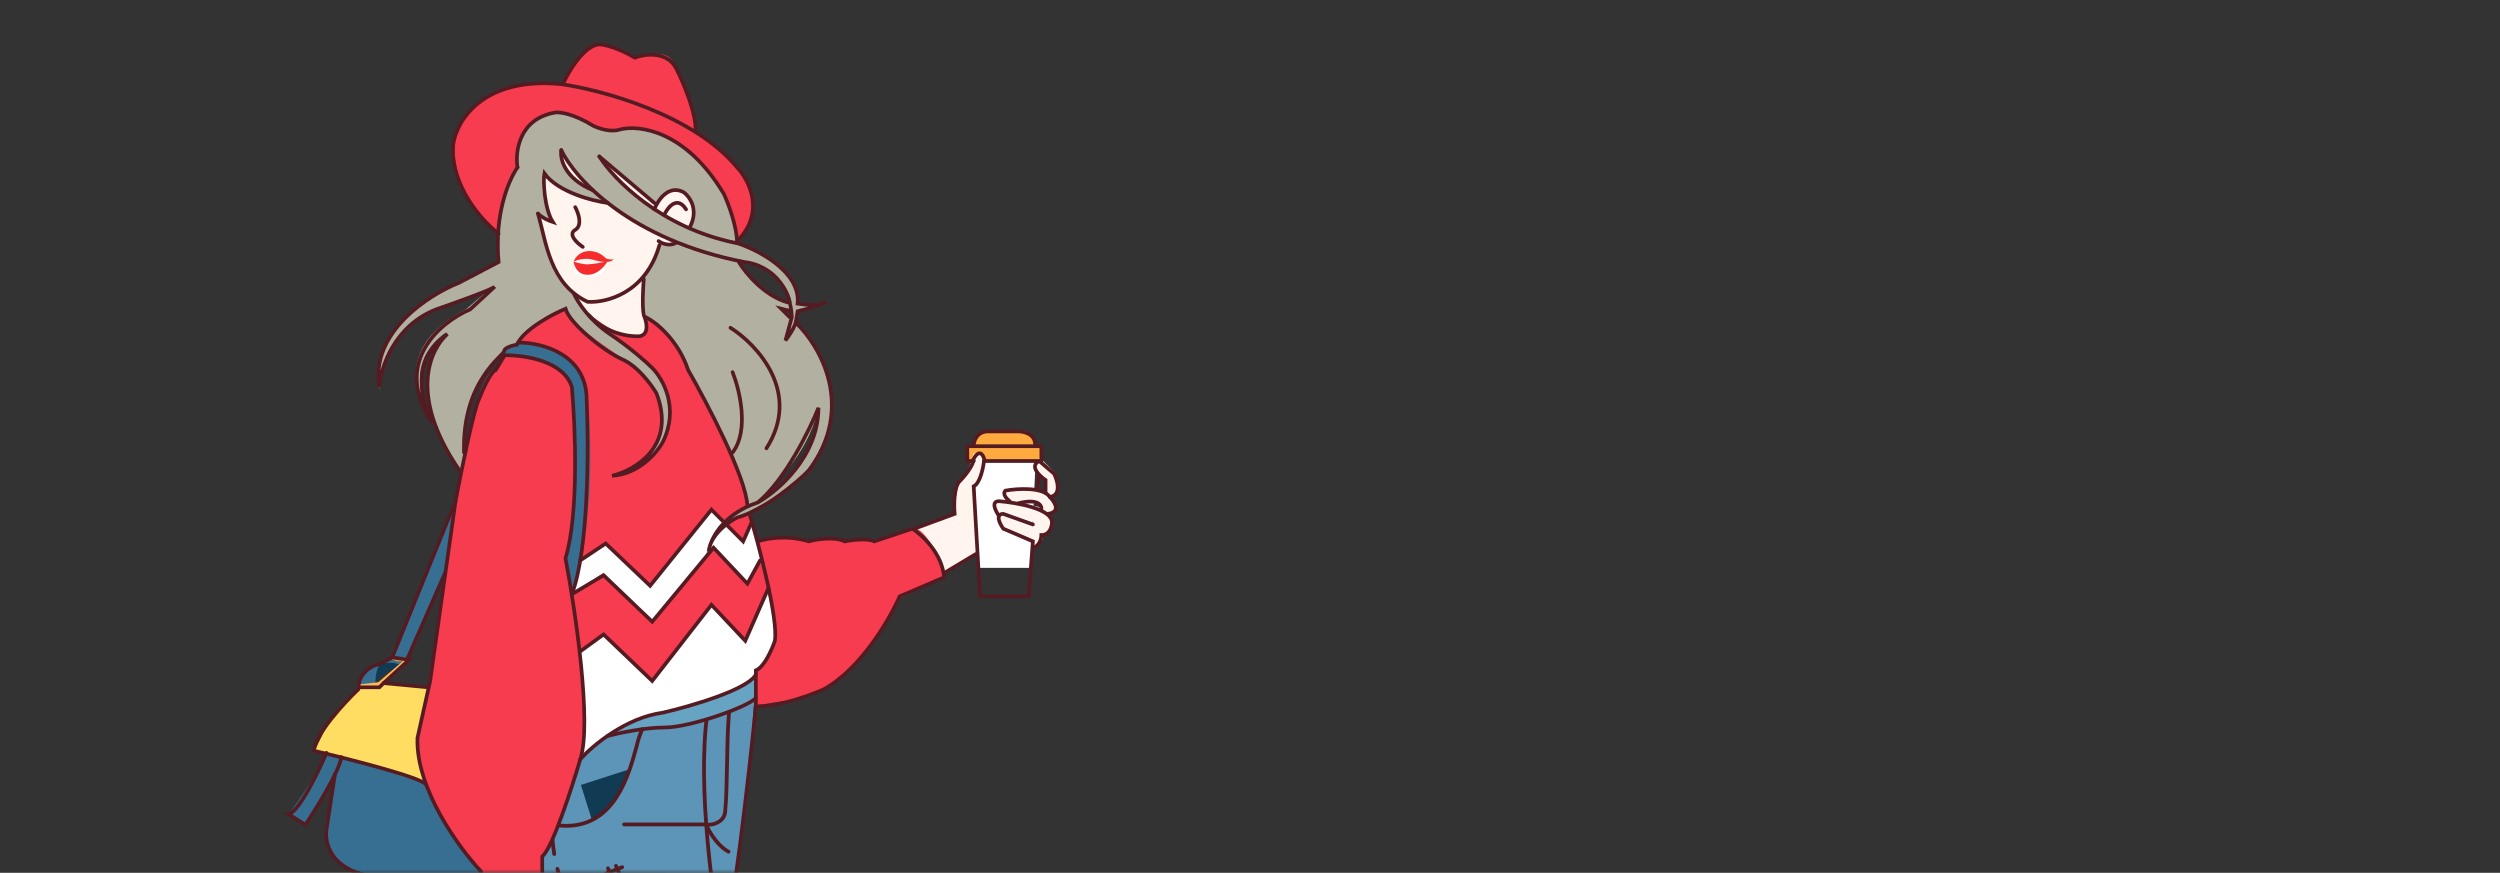 <svg width="338" height="118" viewBox="0 0 338 118" fill="none" xmlns="http://www.w3.org/2000/svg">
<rect x="0" y="0" width="338" height="118" fill="#333333" stroke="none"/>
<mask id="mask0_683_15013" style="mask-type:alpha" maskUnits="userSpaceOnUse" x="0" y="0" width="338" height="118">
<rect width="338" height="118" fill="#D9D9D9"/>
</mask>
<g mask="url(#mask0_683_15013)">
<path d="M52.469 89.625C55.072 84.711 64.47 59.46 64.557 59.268L66.856 60.07C66.768 60.263 55.883 89.094 54.274 90.181L52.469 89.625Z" fill="#376F92"/>
<path d="M39 110.154C39.632 110.785 40.433 111.221 41.307 111.408C41.307 111.408 46.697 103.469 49.196 96.607L46.889 95.187C46.889 95.187 45.544 101.321 39 110.154Z" fill="#376F92"/>
<path d="M50.75 92.257C50.75 92.257 52.25 90.281 53.357 90.682L54.193 89.972L53.194 89.416C53.194 89.416 50.75 88.267 50.75 92.257Z" fill="#113A53"/>
<path d="M52.814 89.546C52.754 89.545 52.696 89.524 52.65 89.485C52.604 89.446 52.573 89.392 52.563 89.332C52.557 89.299 52.557 89.265 52.564 89.232C52.571 89.199 52.585 89.167 52.604 89.139C52.624 89.112 52.649 89.088 52.678 89.07C52.707 89.053 52.739 89.041 52.772 89.036C52.835 89.036 54.385 88.756 55.154 88.961C55.187 88.969 55.218 88.984 55.245 89.004C55.272 89.024 55.294 89.05 55.312 89.079C55.329 89.108 55.34 89.14 55.344 89.174C55.349 89.207 55.347 89.241 55.338 89.274C55.329 89.307 55.314 89.338 55.293 89.365C55.273 89.392 55.247 89.415 55.217 89.432C55.188 89.449 55.155 89.46 55.121 89.465C55.088 89.469 55.053 89.467 55.02 89.458C54.3 89.376 53.572 89.405 52.86 89.541L52.814 89.546Z" fill="#E79329"/>
<path d="M50.724 92.6C50.761 91.835 50.749 87.31 54.531 89.968C51.815 88.965 48.618 89.897 48.338 93.335L50.724 92.6Z" fill="#376F92"/>
<path d="M78.246 95.078L80.656 95.345C80.443 103.498 80.753 109.109 80.485 116.501C80.461 117.174 80.297 117.834 80.006 118.441C79.714 119.048 79.3 119.588 78.791 120.027C78.281 120.466 77.685 120.796 77.042 120.994C76.399 121.193 75.722 121.257 75.053 121.181L69.053 120.5L78.246 95.078Z" fill="#1A3867"/>
<path d="M78.246 95.078L76.094 114.537C76 115.415 75.734 116.265 75.311 117.039C74.888 117.813 74.316 118.496 73.629 119.049C72.942 119.602 72.152 120.014 71.305 120.262C70.458 120.509 69.571 120.587 68.694 120.492L49.276 118.373C47.805 118.207 46.457 117.472 45.52 116.325C44.583 115.178 44.132 113.71 44.262 112.235C44.709 107.154 45.838 100.084 48.675 97.777L78.246 95.078Z" fill="#376F92"/>
<path d="M78.245 95.078C74.593 93.925 51.875 92.028 49.831 92.571C45.653 93.695 42.498 101.705 42.498 101.705C48.574 102.181 70.289 111.103 72.96 109.644C74.74 108.687 75.559 96.327 78.245 95.078Z" fill="#FFDC62"/>
<path d="M76.869 96.674L80.684 97.092C80.911 97.117 81.138 97.051 81.316 96.908C81.493 96.766 81.607 96.558 81.633 96.332C81.648 96.22 81.64 96.106 81.61 95.997C81.579 95.888 81.528 95.786 81.457 95.698C81.386 95.609 81.298 95.536 81.198 95.483C81.099 95.43 80.989 95.397 80.876 95.387L77.057 94.969L76.869 96.674Z" fill="#5280B1"/>
<path d="M48.524 93.051C48.461 93.051 48.4 93.027 48.353 92.985C48.306 92.942 48.276 92.884 48.269 92.822C48.262 92.753 48.282 92.685 48.325 92.632C48.368 92.579 48.431 92.545 48.499 92.537L51.223 92.237C51.289 92.234 51.352 92.257 51.402 92.3C51.451 92.343 51.483 92.403 51.49 92.468C51.496 92.533 51.478 92.599 51.439 92.651C51.4 92.703 51.342 92.739 51.278 92.75L48.553 93.051H48.524Z" fill="#FFBA55"/>
<path d="M51.247 92.751C51.195 92.749 51.145 92.732 51.103 92.702C51.06 92.672 51.028 92.63 51.01 92.582C50.992 92.533 50.989 92.48 51.002 92.43C51.014 92.379 51.041 92.334 51.08 92.299L54.903 89.015C54.955 88.971 55.022 88.948 55.089 88.954C55.157 88.959 55.22 88.99 55.264 89.042C55.309 89.094 55.331 89.161 55.326 89.228C55.321 89.296 55.289 89.359 55.237 89.403L51.418 92.688C51.37 92.728 51.309 92.751 51.247 92.751Z" fill="#FFBA55"/>
<path d="M74.412 13.605C74.412 13.605 79.008 6 81.098 6C83.187 6 85.385 7.784 85.945 7.73C86.505 7.676 89.325 6.669 90.571 7.839C93.466 10.571 95.108 23.14 95.108 23.14C88.941 15.573 74.412 13.605 74.412 13.605Z" fill="#F63C4E"/>
<path d="M68.969 32.688C65.459 31.38 55.514 18.899 66.378 12.715C77.243 6.531 111.089 21.268 99.138 33.19L68.969 32.688Z" fill="#F63C4E"/>
<path d="M97.968 71.064C97.968 71.064 115.016 60.563 109.922 47.526C107.52 41.384 99.656 40.105 99.668 33.428C99.668 23.579 91.144 17.767 86.452 17.315L82.938 26.295V63.902L97.968 71.064Z" fill="#DFC228"/>
<path d="M97.968 71.064C97.968 71.064 115.016 60.563 109.922 47.526C107.52 41.384 99.656 40.105 99.668 33.428C99.668 23.579 91.144 17.767 86.452 17.315L82.938 26.295V63.902L97.968 71.064Z" fill="#B2B0A1"/>
<path d="M73.318 19.714C64.585 23.349 69.139 36.9 66.461 39.011L76.464 34.773L73.318 19.714Z" fill="#B2B0A1"/>
<path d="M86.983 42.692C86.747 40.049 86.781 37.389 87.083 34.752L77.029 38.726C77.13 38.931 77.489 39.562 77.489 39.562C77.932 40.118 78.801 43.828 83.23 46.745C90.668 47.112 86.983 42.692 86.983 42.692Z" fill="#FFF4EE"/>
<path d="M73.598 33.578C69.813 38.45 47.182 45.529 63.892 65.653C57.691 46.991 78.517 42.387 78.517 42.387L73.598 33.578Z" fill="#B2B0A1"/>
<path d="M78.72 24.858L78.674 25.313C78.674 25.468 78.649 25.631 78.612 25.907C78.591 26.04 78.574 26.178 78.553 26.324C78.553 26.4 78.553 26.475 78.52 26.554L78.478 26.784C78.449 26.943 78.415 27.11 78.382 27.285C78.348 27.461 78.298 27.641 78.252 27.829C78.206 28.017 78.156 28.217 78.093 28.418C78.031 28.618 77.972 28.836 77.893 29.045C77.564 30.014 77.12 30.94 76.568 31.802C75.927 32.806 75.154 33.72 74.27 34.519C73.807 34.942 73.319 35.337 72.808 35.701C72.29 36.065 71.75 36.407 71.199 36.729C70.078 37.358 68.918 37.917 67.727 38.4C66.536 38.898 65.328 39.349 64.133 39.788C62.938 40.226 61.755 40.665 60.623 41.137C60.055 41.371 59.495 41.609 58.952 41.868C58.408 42.128 57.886 42.391 57.389 42.675C56.897 42.951 56.419 43.254 55.96 43.582C55.521 43.893 55.102 44.232 54.706 44.597C54.331 44.94 53.982 45.31 53.662 45.704C53.515 45.901 53.356 46.089 53.244 46.289L53.043 46.582L52.864 46.879C52.435 47.608 52.101 48.389 51.869 49.202C51.806 49.386 51.773 49.565 51.727 49.741C51.681 49.916 51.648 50.079 51.618 50.242C51.589 50.405 51.556 50.564 51.535 50.715L51.48 51.132C51.434 51.408 51.43 51.655 51.409 51.872C51.388 52.089 51.384 52.29 51.38 52.419C51.38 52.716 51.38 52.875 51.38 52.875C51.38 52.875 51.38 52.716 51.343 52.419C51.343 52.269 51.313 52.085 51.309 51.868C51.305 51.651 51.284 51.4 51.309 51.12V50.677C51.309 50.522 51.33 50.359 51.343 50.192C51.355 50.025 51.368 49.845 51.397 49.666C51.426 49.486 51.439 49.29 51.476 49.097C51.626 48.217 51.885 47.359 52.249 46.544L52.408 46.202L52.588 45.863C52.7 45.633 52.847 45.412 53.005 45.182C53.306 44.716 53.64 44.272 54.004 43.853C54.386 43.408 54.798 42.989 55.237 42.6C55.689 42.193 56.164 41.81 56.657 41.455C57.155 41.091 57.677 40.745 58.216 40.414C58.755 40.084 59.303 39.763 59.863 39.458C60.982 38.839 62.136 38.267 63.272 37.694C64.409 37.122 65.533 36.553 66.615 35.964C67.637 35.402 68.625 34.78 69.573 34.101C70.016 33.77 70.434 33.432 70.827 33.089C71.195 32.757 71.544 32.404 71.872 32.032C72.446 31.382 72.931 30.659 73.313 29.88C73.624 29.236 73.858 28.557 74.011 27.858C74.049 27.703 74.07 27.544 74.099 27.398C74.128 27.26 74.15 27.121 74.166 26.98C74.166 26.838 74.203 26.709 74.212 26.563C74.22 26.416 74.212 26.312 74.241 26.195V26.024V25.873C74.241 25.773 74.241 25.685 74.241 25.597C74.241 25.447 74.241 25.242 74.241 25.096C74.241 24.799 74.241 24.64 74.241 24.64C74.236 24.343 74.29 24.047 74.4 23.769C74.51 23.492 74.673 23.24 74.88 23.026C75.088 22.812 75.335 22.641 75.609 22.522C75.882 22.404 76.176 22.341 76.474 22.336C76.772 22.331 77.068 22.385 77.345 22.495C77.622 22.605 77.875 22.768 78.089 22.976C78.303 23.183 78.474 23.43 78.592 23.704C78.711 23.977 78.774 24.271 78.779 24.569C78.785 24.653 78.785 24.737 78.779 24.82L78.72 24.858Z" fill="#B2B0A1"/>
<path d="M66.879 41.727L65.972 42.073C65.4 42.295 64.589 42.604 63.649 43.03C63.176 43.239 62.679 43.49 62.157 43.761C61.635 44.033 61.112 44.363 60.586 44.718C60.051 45.089 59.547 45.501 59.077 45.951C58.597 46.414 58.176 46.934 57.824 47.501C57.464 48.062 57.193 48.675 57.022 49.319C56.847 49.949 56.761 50.6 56.767 51.254C56.766 51.569 56.783 51.884 56.817 52.198C56.83 52.352 56.853 52.506 56.884 52.658L56.959 53.1C57.022 53.393 57.101 53.673 57.168 53.936C57.235 54.199 57.339 54.463 57.419 54.713L57.481 54.897L57.552 55.077C57.598 55.19 57.644 55.307 57.69 55.415C57.782 55.637 57.861 55.833 57.958 56.042C58.054 56.251 58.137 56.414 58.221 56.581C58.304 56.748 58.375 56.903 58.451 57.037L58.919 57.872L58.388 57.037C58.304 56.911 58.217 56.765 58.125 56.619L57.824 56.092C57.711 55.908 57.615 55.7 57.506 55.482L57.339 55.148L57.255 54.972L57.18 54.793C57.08 54.546 56.967 54.291 56.867 54.02C56.767 53.748 56.675 53.464 56.587 53.184L56.474 52.729C56.432 52.573 56.398 52.416 56.374 52.256C56.311 51.929 56.268 51.599 56.244 51.266C56.19 50.567 56.23 49.864 56.365 49.177C56.505 48.446 56.756 47.742 57.109 47.088C57.452 46.434 57.873 45.825 58.363 45.274C58.839 44.748 59.355 44.259 59.905 43.812C60.444 43.394 60.983 43.005 61.509 42.667C62.036 42.328 62.545 42.036 63.026 41.781C63.975 41.263 64.785 40.882 65.349 40.615L66.227 40.197C66.327 40.128 66.44 40.082 66.56 40.061C66.68 40.04 66.802 40.046 66.919 40.078C67.037 40.109 67.146 40.166 67.239 40.244C67.332 40.322 67.407 40.419 67.458 40.529C67.51 40.639 67.537 40.758 67.538 40.88C67.539 41.001 67.513 41.121 67.463 41.231C67.412 41.342 67.338 41.44 67.246 41.519C67.154 41.598 67.046 41.656 66.929 41.689L66.879 41.727Z" fill="#B2B0A1"/>
<path d="M133.643 73.868L133.326 74.102C133.113 74.256 132.841 74.465 132.356 74.775L131.993 75.013C131.867 75.096 131.73 75.188 131.6 75.263L130.743 75.79C130.129 76.145 129.436 76.542 128.675 76.947C127.915 77.353 127.087 77.783 126.205 78.201C125.324 78.619 124.396 79.037 123.431 79.48C122.466 79.922 121.467 80.315 120.448 80.733C119.428 81.151 118.392 81.569 117.347 81.949C116.302 82.329 115.258 82.73 114.23 83.09C113.202 83.449 112.187 83.808 111.2 84.139C110.214 84.469 109.262 84.778 108.355 85.07L105.793 85.864C104.206 86.353 102.868 86.729 101.937 86.997L100.445 87.415C99.871 87.575 99.27 87.62 98.679 87.548C98.087 87.476 97.515 87.288 96.996 86.995C96.477 86.702 96.02 86.31 95.653 85.84C95.285 85.371 95.014 84.834 94.854 84.26C94.694 83.686 94.649 83.085 94.721 82.494C94.793 81.902 94.981 81.33 95.273 80.811C95.567 80.292 95.959 79.835 96.428 79.468C96.897 79.1 97.434 78.829 98.009 78.669L98.13 78.635H98.209L99.613 78.293L103.374 77.332L105.881 76.671C106.775 76.438 107.715 76.187 108.685 75.924C109.654 75.66 110.657 75.389 111.673 75.088C112.688 74.787 113.72 74.52 114.748 74.219L116.281 73.772L117.802 73.32L119.29 72.869L120.732 72.414C121.68 72.117 122.587 71.816 123.444 71.528C124.3 71.239 125.115 70.955 125.825 70.692C126.536 70.429 127.213 70.17 127.793 69.94L128.587 69.614L128.922 69.472L129.218 69.347C129.573 69.204 129.937 69.012 130.163 68.929L130.518 68.757C131.195 68.436 131.968 68.377 132.686 68.594C133.404 68.81 134.016 69.286 134.403 69.928C134.79 70.571 134.924 71.334 134.778 72.07C134.633 72.806 134.22 73.462 133.618 73.909L133.643 73.868Z" fill="#FFF4EE"/>
<path d="M127.828 78.034C127.828 78.034 125.981 71.766 123.424 71.294C120.917 72.225 117.336 73.308 117.336 73.308C117.336 73.308 118.648 78.247 121.652 80.883L127.828 78.034Z" fill="#F63C4E"/>
<path d="M121.651 80.883C120.444 83.311 114.966 93.549 107.532 94.552C103.533 95.095 99.108 95.905 94.579 96.812L93.672 76.391C97.646 74.553 101.193 73.178 103.721 72.735C105.464 72.43 107.064 72.668 109.266 73.308C110.052 72.885 110.925 72.651 111.817 72.626C112.708 72.6 113.593 72.784 114.402 73.162C115.597 72.778 116.878 72.748 118.091 73.074L121.651 80.883Z" fill="#F63C4E"/>
<path d="M102.121 90.737H94.754C87.45 139.755 82.302 138.338 77.279 154.167C71.584 160.016 61.969 172.276 59.504 203.741C59.504 203.741 61.593 207.56 65.032 207.593C67.163 192.576 74.392 178.699 86.372 159.958C100.955 137.126 102.121 90.737 102.121 90.737Z" fill="#5D95B8"/>
<path d="M104.144 156.77C101.821 149.278 91.19 105.374 94.755 90.749H85.942C85.942 90.749 67.185 99.236 71.585 117.245C75.199 132.025 92.239 148.045 94.019 158.195C92.603 176.162 107.432 196.758 112.977 210.681C112.977 210.681 117.193 211.935 118.685 209.983C114.126 195.037 106.321 163.794 104.144 156.77Z" fill="#5D95B8"/>
<path d="M116.666 210.945C116.615 210.944 116.565 210.929 116.522 210.901C116.48 210.873 116.447 210.833 116.427 210.786V210.748C116.415 210.717 116.409 210.683 116.409 210.65C116.41 210.616 116.417 210.583 116.431 210.552C116.444 210.521 116.463 210.493 116.487 210.47C116.512 210.447 116.54 210.428 116.571 210.416C116.603 210.404 116.636 210.398 116.67 210.398C116.703 210.399 116.737 210.406 116.767 210.419C116.798 210.433 116.826 210.452 116.85 210.476C116.873 210.5 116.891 210.529 116.904 210.56V210.589C116.93 210.653 116.93 210.724 116.905 210.787C116.879 210.85 116.829 210.901 116.766 210.928C116.734 210.939 116.7 210.945 116.666 210.945ZM115.859 209.01C115.809 209.01 115.759 208.996 115.717 208.968C115.675 208.941 115.641 208.901 115.621 208.855C115.362 208.266 115.078 207.635 114.785 206.979C114.763 206.918 114.765 206.852 114.79 206.792C114.815 206.732 114.861 206.684 114.92 206.657C114.979 206.63 115.045 206.625 115.107 206.645C115.169 206.664 115.221 206.706 115.253 206.762C115.558 207.422 115.846 208.053 116.089 208.651C116.115 208.713 116.116 208.784 116.091 208.847C116.066 208.911 116.017 208.962 115.955 208.989C115.925 209.001 115.892 209.009 115.859 209.01ZM114.125 205.249C114.076 205.249 114.029 205.235 113.987 205.209C113.946 205.183 113.913 205.147 113.891 205.103C113.607 204.522 113.31 203.916 112.98 203.256C112.95 203.195 112.944 203.125 112.966 203.06C112.988 202.995 113.034 202.942 113.095 202.911C113.156 202.881 113.226 202.876 113.291 202.897C113.356 202.919 113.409 202.965 113.44 203.026C113.774 203.691 114.071 204.28 114.355 204.882C114.37 204.912 114.378 204.945 114.38 204.979C114.382 205.013 114.377 205.046 114.366 205.078C114.355 205.11 114.337 205.139 114.314 205.164C114.292 205.19 114.264 205.21 114.234 205.224C114.201 205.247 114.164 205.261 114.125 205.266V205.249ZM112.282 201.56C112.235 201.559 112.188 201.546 112.147 201.521C112.107 201.496 112.074 201.46 112.052 201.417L111.112 199.583C111.096 199.553 111.087 199.52 111.084 199.486C111.081 199.452 111.085 199.418 111.096 199.386C111.106 199.354 111.123 199.324 111.145 199.298C111.167 199.272 111.195 199.251 111.225 199.236C111.255 199.22 111.288 199.211 111.321 199.207C111.355 199.204 111.389 199.208 111.421 199.218C111.453 199.228 111.483 199.244 111.509 199.266C111.535 199.288 111.556 199.315 111.572 199.345L112.512 201.184C112.543 201.245 112.548 201.315 112.527 201.38C112.506 201.445 112.46 201.499 112.399 201.53C112.365 201.556 112.325 201.572 112.282 201.576V201.56ZM110.398 197.891C110.35 197.891 110.303 197.877 110.263 197.852C110.222 197.827 110.189 197.791 110.168 197.749C109.856 197.144 109.54 196.533 109.219 195.914C109.2 195.884 109.187 195.85 109.182 195.814C109.176 195.778 109.178 195.742 109.188 195.707C109.198 195.672 109.214 195.64 109.237 195.612C109.26 195.584 109.288 195.561 109.32 195.544C109.353 195.528 109.388 195.519 109.424 195.517C109.46 195.515 109.496 195.52 109.53 195.533C109.564 195.546 109.594 195.566 109.62 195.591C109.646 195.616 109.666 195.647 109.679 195.68L110.623 197.515C110.639 197.545 110.649 197.577 110.652 197.611C110.655 197.645 110.652 197.679 110.642 197.711C110.632 197.743 110.615 197.773 110.593 197.799C110.572 197.825 110.545 197.846 110.515 197.862C110.479 197.885 110.44 197.901 110.398 197.908V197.891ZM108.509 194.222C108.461 194.222 108.415 194.208 108.374 194.183C108.334 194.158 108.301 194.123 108.279 194.08C107.966 193.47 107.657 192.856 107.343 192.241C107.32 192.182 107.319 192.115 107.342 192.055C107.365 191.994 107.409 191.945 107.467 191.916C107.524 191.886 107.59 191.88 107.652 191.897C107.715 191.914 107.768 191.953 107.803 192.007C108.116 192.626 108.425 193.236 108.739 193.846C108.768 193.907 108.773 193.977 108.752 194.042C108.731 194.107 108.686 194.161 108.626 194.193C108.592 194.218 108.551 194.234 108.509 194.239V194.222ZM106.654 190.537C106.606 190.537 106.559 190.524 106.518 190.499C106.478 190.473 106.445 190.437 106.424 190.395C106.119 189.776 105.814 189.141 105.517 188.535C105.497 188.504 105.484 188.469 105.479 188.433C105.473 188.397 105.476 188.359 105.486 188.324C105.496 188.289 105.513 188.256 105.537 188.228C105.561 188.2 105.59 188.177 105.623 188.161C105.656 188.145 105.693 188.137 105.729 188.136C105.766 188.135 105.803 188.142 105.837 188.157C105.87 188.171 105.901 188.192 105.926 188.22C105.951 188.247 105.969 188.279 105.981 188.314C106.278 188.932 106.583 189.567 106.883 190.165C106.898 190.195 106.907 190.228 106.91 190.261C106.912 190.295 106.907 190.329 106.896 190.36C106.886 190.392 106.868 190.422 106.846 190.447C106.824 190.472 106.797 190.493 106.767 190.507C106.734 190.533 106.695 190.549 106.654 190.553V190.537ZM104.861 186.818C104.812 186.817 104.764 186.803 104.722 186.777C104.681 186.75 104.648 186.712 104.627 186.667C104.33 186.032 104.038 185.414 103.766 184.791C103.738 184.728 103.736 184.657 103.76 184.593C103.784 184.529 103.833 184.477 103.896 184.449C103.927 184.435 103.96 184.427 103.993 184.426C104.027 184.425 104.061 184.431 104.092 184.443C104.124 184.455 104.152 184.473 104.177 184.496C104.201 184.519 104.221 184.547 104.234 184.578C104.51 185.184 104.798 185.832 105.095 186.45C105.124 186.512 105.127 186.583 105.103 186.647C105.08 186.711 105.032 186.764 104.97 186.793C104.938 186.815 104.9 186.83 104.861 186.834V186.818ZM103.19 183.057C103.139 183.057 103.089 183.042 103.047 183.014C103.004 182.985 102.971 182.945 102.952 182.898C102.676 182.259 102.404 181.62 102.153 180.997C102.136 180.965 102.126 180.93 102.123 180.894C102.12 180.857 102.125 180.821 102.137 180.787C102.149 180.753 102.169 180.721 102.194 180.695C102.219 180.669 102.249 180.648 102.282 180.634C102.316 180.62 102.352 180.614 102.389 180.615C102.425 180.616 102.46 180.624 102.493 180.64C102.526 180.656 102.555 180.678 102.579 180.706C102.602 180.733 102.62 180.766 102.63 180.801C102.88 181.419 103.152 182.054 103.424 182.694C103.438 182.725 103.445 182.758 103.446 182.792C103.446 182.826 103.44 182.859 103.428 182.891C103.415 182.922 103.397 182.951 103.373 182.975C103.349 183 103.321 183.019 103.29 183.032C103.255 183.058 103.212 183.072 103.169 183.074L103.19 183.057ZM101.631 179.242C101.578 179.243 101.527 179.227 101.483 179.197C101.44 179.167 101.407 179.124 101.389 179.075C101.138 178.423 100.896 177.771 100.67 177.136C100.658 177.105 100.653 177.071 100.654 177.037C100.656 177.004 100.664 176.971 100.678 176.94C100.693 176.91 100.713 176.883 100.738 176.86C100.763 176.838 100.793 176.821 100.825 176.81C100.889 176.787 100.96 176.791 101.022 176.82C101.083 176.848 101.131 176.901 101.155 176.965C101.38 177.591 101.619 178.218 101.869 178.891C101.894 178.955 101.892 179.026 101.865 179.088C101.838 179.151 101.787 179.2 101.723 179.225C101.689 179.245 101.65 179.257 101.61 179.259L101.631 179.242ZM100.244 175.356C100.19 175.356 100.136 175.339 100.092 175.308C100.048 175.276 100.015 175.232 99.997 175.18C99.78 174.512 99.579 173.848 99.383 173.204C99.365 173.138 99.373 173.068 99.406 173.008C99.438 172.948 99.493 172.903 99.559 172.882C99.624 172.864 99.695 172.872 99.755 172.905C99.815 172.938 99.86 172.993 99.88 173.058C100.068 173.697 100.273 174.357 100.486 175.022C100.497 175.054 100.502 175.087 100.499 175.121C100.497 175.154 100.488 175.187 100.473 175.217C100.458 175.247 100.437 175.274 100.411 175.296C100.385 175.317 100.355 175.334 100.323 175.343C100.294 175.363 100.259 175.373 100.223 175.373L100.244 175.356ZM99.082 171.403C99.025 171.402 98.97 171.382 98.926 171.347C98.881 171.311 98.849 171.262 98.836 171.207C98.66 170.53 98.501 169.853 98.355 169.193C98.341 169.126 98.355 169.056 98.393 168.999C98.43 168.942 98.489 168.902 98.556 168.888C98.589 168.88 98.623 168.879 98.656 168.884C98.69 168.89 98.722 168.902 98.75 168.921C98.779 168.939 98.803 168.963 98.822 168.991C98.841 169.019 98.854 169.051 98.861 169.084C99.003 169.736 99.162 170.409 99.333 171.081C99.35 171.147 99.34 171.217 99.305 171.276C99.271 171.334 99.215 171.377 99.149 171.395L99.082 171.403ZM98.217 167.371C98.156 167.372 98.097 167.351 98.05 167.312C98.004 167.272 97.972 167.218 97.962 167.158C97.845 166.468 97.741 165.779 97.657 165.106C97.649 165.038 97.668 164.969 97.71 164.915C97.753 164.861 97.815 164.826 97.883 164.818C97.951 164.811 98.019 164.83 98.073 164.872C98.127 164.914 98.162 164.976 98.171 165.043C98.251 165.708 98.351 166.389 98.468 167.07C98.475 167.103 98.474 167.138 98.467 167.171C98.46 167.204 98.447 167.235 98.427 167.263C98.407 167.291 98.382 167.314 98.354 167.332C98.325 167.35 98.293 167.362 98.259 167.367L98.217 167.371ZM97.716 163.28C97.651 163.28 97.589 163.256 97.541 163.211C97.494 163.167 97.465 163.107 97.461 163.042C97.411 162.344 97.386 161.646 97.377 160.953C97.377 160.884 97.404 160.819 97.451 160.769C97.499 160.72 97.564 160.692 97.632 160.689C97.7 160.69 97.765 160.717 97.813 160.765C97.861 160.812 97.889 160.877 97.891 160.944C97.891 161.613 97.925 162.302 97.971 162.988C97.975 163.056 97.953 163.123 97.908 163.174C97.864 163.226 97.801 163.258 97.733 163.263L97.716 163.28ZM97.682 159.164C97.649 159.163 97.616 159.155 97.585 159.141C97.555 159.127 97.527 159.107 97.504 159.082C97.482 159.057 97.464 159.028 97.453 158.996C97.442 158.964 97.438 158.93 97.44 158.897C97.44 158.663 97.469 158.433 97.486 158.203C97.415 157.785 97.319 157.367 97.198 156.95C97.179 156.884 97.188 156.814 97.221 156.755C97.254 156.696 97.31 156.652 97.375 156.634C97.441 156.616 97.511 156.624 97.57 156.658C97.629 156.691 97.672 156.746 97.691 156.812C97.82 157.271 97.925 157.718 98 158.145C98.002 158.165 98.002 158.186 98 158.207C98 158.445 97.962 158.684 97.95 158.918C97.951 158.955 97.944 158.991 97.929 159.025C97.915 159.059 97.893 159.09 97.865 159.115C97.838 159.14 97.806 159.159 97.771 159.17C97.736 159.181 97.698 159.185 97.662 159.181L97.682 159.164ZM96.755 155.19C96.703 155.191 96.653 155.176 96.609 155.148C96.566 155.12 96.532 155.079 96.512 155.032C96.274 154.442 95.994 153.816 95.677 153.168C95.654 153.108 95.655 153.041 95.679 152.981C95.703 152.921 95.748 152.873 95.806 152.844C95.864 152.816 95.93 152.811 95.992 152.829C96.054 152.847 96.107 152.887 96.141 152.942C96.466 153.603 96.755 154.238 96.976 154.839C97 154.903 96.999 154.973 96.972 155.035C96.946 155.097 96.896 155.147 96.834 155.174C96.803 155.191 96.769 155.203 96.734 155.207L96.755 155.19ZM94.945 151.488C94.899 151.489 94.854 151.477 94.814 151.453C94.774 151.43 94.741 151.395 94.72 151.355C94.406 150.795 94.06 150.197 93.684 149.583C93.649 149.524 93.639 149.454 93.656 149.388C93.672 149.321 93.713 149.264 93.771 149.228C93.83 149.192 93.9 149.182 93.967 149.198C94.034 149.215 94.091 149.257 94.126 149.315C94.503 149.938 94.854 150.54 95.167 151.104C95.2 151.163 95.209 151.233 95.191 151.299C95.173 151.365 95.13 151.421 95.071 151.455C95.029 151.488 94.978 151.505 94.925 151.505L94.945 151.488ZM92.814 147.953C92.771 147.953 92.729 147.942 92.691 147.922C92.653 147.901 92.621 147.872 92.597 147.836C92.25 147.293 91.883 146.729 91.473 146.11C91.445 146.055 91.439 145.992 91.454 145.932C91.47 145.872 91.507 145.82 91.558 145.785C91.609 145.751 91.671 145.736 91.732 145.743C91.793 145.751 91.85 145.78 91.891 145.826C92.309 146.445 92.672 147.013 93.023 147.556C93.06 147.615 93.072 147.685 93.057 147.752C93.042 147.819 93.001 147.878 92.944 147.916C92.9 147.948 92.848 147.967 92.793 147.97L92.814 147.953ZM90.533 144.514C90.491 144.514 90.449 144.504 90.412 144.485C90.375 144.465 90.343 144.436 90.32 144.401C89.94 143.842 89.551 143.273 89.154 142.705C89.115 142.648 89.101 142.579 89.113 142.511C89.126 142.444 89.164 142.385 89.221 142.346C89.248 142.326 89.28 142.312 89.313 142.304C89.346 142.296 89.38 142.295 89.414 142.301C89.447 142.307 89.479 142.32 89.508 142.338C89.536 142.356 89.561 142.38 89.58 142.408C89.973 142.981 90.366 143.549 90.746 144.113C90.785 144.17 90.799 144.239 90.787 144.307C90.774 144.374 90.736 144.434 90.679 144.472C90.632 144.51 90.573 144.531 90.512 144.531L90.533 144.514ZM88.193 141.117C88.151 141.117 88.11 141.108 88.073 141.089C88.036 141.07 88.004 141.042 87.98 141.008L87.93 140.933L86.806 139.312C86.786 139.284 86.772 139.253 86.764 139.22C86.756 139.187 86.755 139.153 86.761 139.119C86.767 139.086 86.78 139.054 86.798 139.025C86.817 138.996 86.84 138.972 86.868 138.953C86.925 138.914 86.995 138.899 87.062 138.912C87.129 138.924 87.189 138.963 87.228 139.019L88.352 140.641L88.402 140.712C88.422 140.739 88.436 140.771 88.444 140.804C88.451 140.837 88.452 140.871 88.446 140.905C88.44 140.938 88.428 140.97 88.409 140.999C88.391 141.027 88.367 141.052 88.339 141.071C88.293 141.113 88.234 141.135 88.172 141.134L88.193 141.117ZM85.845 137.724C85.803 137.723 85.762 137.713 85.725 137.693C85.688 137.674 85.656 137.645 85.632 137.611C85.243 137.043 84.854 136.475 84.47 135.898C84.451 135.87 84.438 135.839 84.431 135.806C84.425 135.773 84.425 135.739 84.431 135.706C84.438 135.673 84.451 135.641 84.47 135.613C84.489 135.585 84.513 135.562 84.541 135.543C84.569 135.524 84.6 135.51 84.633 135.503C84.666 135.496 84.701 135.496 84.734 135.503C84.767 135.509 84.798 135.523 84.826 135.542C84.854 135.561 84.878 135.585 84.896 135.614C85.285 136.182 85.669 136.755 86.058 137.319C86.096 137.375 86.111 137.445 86.099 137.512C86.086 137.58 86.047 137.639 85.991 137.678C85.944 137.717 85.885 137.739 85.824 137.741L85.845 137.724ZM83.542 134.294C83.499 134.294 83.456 134.284 83.418 134.264C83.38 134.243 83.348 134.213 83.325 134.177C82.936 133.583 82.556 132.998 82.205 132.442C82.187 132.388 82.187 132.33 82.206 132.276C82.225 132.222 82.26 132.176 82.308 132.144C82.356 132.113 82.412 132.098 82.469 132.102C82.526 132.106 82.58 132.129 82.623 132.167C82.974 132.722 83.35 133.303 83.739 133.897C83.757 133.925 83.771 133.956 83.777 133.989C83.784 134.022 83.784 134.056 83.777 134.089C83.771 134.122 83.757 134.153 83.739 134.181C83.72 134.209 83.696 134.233 83.668 134.252C83.626 134.286 83.575 134.306 83.521 134.31L83.542 134.294ZM81.336 130.813C81.292 130.813 81.248 130.802 81.21 130.781C81.171 130.76 81.138 130.729 81.115 130.692C80.747 130.086 80.392 129.488 80.057 128.912C80.04 128.882 80.029 128.85 80.025 128.816C80.02 128.783 80.023 128.749 80.032 128.716C80.041 128.683 80.056 128.653 80.077 128.626C80.098 128.599 80.124 128.577 80.153 128.561C80.212 128.527 80.282 128.518 80.348 128.535C80.413 128.552 80.47 128.594 80.504 128.653C80.835 129.225 81.19 129.823 81.553 130.424C81.571 130.453 81.584 130.484 81.589 130.518C81.595 130.551 81.594 130.585 81.586 130.617C81.578 130.65 81.564 130.681 81.544 130.708C81.524 130.735 81.499 130.758 81.47 130.775C81.425 130.81 81.371 130.829 81.315 130.83L81.336 130.813ZM79.276 127.24C79.229 127.239 79.184 127.227 79.144 127.203C79.103 127.18 79.07 127.147 79.046 127.106C78.712 126.48 78.39 125.853 78.093 125.268C78.063 125.207 78.058 125.136 78.079 125.072C78.101 125.007 78.147 124.954 78.208 124.923C78.269 124.893 78.34 124.888 78.404 124.909C78.469 124.931 78.523 124.977 78.553 125.038C78.85 125.627 79.167 126.242 79.502 126.86C79.533 126.921 79.54 126.991 79.52 127.057C79.501 127.122 79.457 127.177 79.397 127.211C79.356 127.241 79.306 127.257 79.255 127.257L79.276 127.24ZM77.442 123.546C77.391 123.548 77.342 123.534 77.3 123.507C77.257 123.48 77.224 123.442 77.204 123.396C76.915 122.748 76.644 122.105 76.397 121.482C76.373 121.418 76.376 121.348 76.403 121.286C76.43 121.223 76.48 121.174 76.543 121.148C76.607 121.123 76.678 121.125 76.74 121.152C76.803 121.18 76.852 121.231 76.877 121.294C77.12 121.908 77.387 122.548 77.676 123.183C77.704 123.245 77.706 123.317 77.682 123.381C77.657 123.445 77.609 123.497 77.546 123.525C77.507 123.547 77.465 123.56 77.421 123.563L77.442 123.546ZM75.937 119.706C75.883 119.707 75.831 119.69 75.787 119.659C75.743 119.627 75.711 119.582 75.695 119.531C75.474 118.858 75.277 118.185 75.11 117.538C75.094 117.471 75.104 117.401 75.139 117.342C75.174 117.283 75.232 117.241 75.298 117.224C75.331 117.215 75.365 117.213 75.398 117.218C75.432 117.222 75.464 117.233 75.493 117.251C75.522 117.268 75.548 117.29 75.568 117.317C75.588 117.345 75.603 117.375 75.611 117.408C75.774 118.047 75.966 118.708 76.184 119.368C76.205 119.433 76.199 119.504 76.168 119.565C76.136 119.627 76.082 119.673 76.017 119.694C75.986 119.711 75.952 119.721 75.916 119.723L75.937 119.706ZM74.934 115.716C74.873 115.716 74.814 115.694 74.767 115.654C74.721 115.614 74.689 115.559 74.68 115.499C74.563 114.809 74.479 114.111 74.429 113.43C74.431 113.366 74.457 113.305 74.501 113.259C74.545 113.213 74.605 113.184 74.669 113.18C74.733 113.175 74.796 113.194 74.847 113.234C74.897 113.273 74.931 113.33 74.943 113.393C74.993 114.057 75.077 114.738 75.189 115.415C75.199 115.482 75.182 115.551 75.143 115.606C75.103 115.662 75.043 115.699 74.976 115.712L74.934 115.716ZM74.634 111.608C74.6 111.608 74.566 111.601 74.535 111.587C74.504 111.573 74.476 111.554 74.453 111.529C74.43 111.505 74.412 111.476 74.4 111.444C74.387 111.413 74.382 111.379 74.383 111.345C74.397 110.646 74.45 109.949 74.542 109.256C74.55 109.188 74.585 109.126 74.639 109.083C74.693 109.041 74.762 109.022 74.83 109.03C74.897 109.04 74.957 109.076 74.999 109.13C75.04 109.184 75.059 109.251 75.052 109.318C74.964 109.991 74.913 110.667 74.897 111.345C74.9 111.383 74.895 111.421 74.882 111.457C74.869 111.493 74.848 111.525 74.821 111.552C74.793 111.579 74.761 111.599 74.725 111.612C74.689 111.624 74.651 111.629 74.613 111.625L74.634 111.608ZM75.164 107.534H75.102C75.069 107.526 75.038 107.512 75.011 107.492C74.984 107.473 74.961 107.448 74.943 107.419C74.926 107.39 74.914 107.358 74.909 107.325C74.904 107.292 74.905 107.258 74.913 107.225C75.073 106.548 75.27 105.879 75.503 105.223C75.514 105.192 75.531 105.162 75.553 105.137C75.575 105.111 75.602 105.091 75.632 105.076C75.663 105.061 75.696 105.053 75.729 105.051C75.763 105.049 75.797 105.054 75.829 105.065C75.894 105.087 75.947 105.135 75.976 105.197C76.006 105.259 76.01 105.33 75.987 105.395C75.762 106.034 75.57 106.69 75.411 107.342C75.397 107.401 75.362 107.454 75.313 107.49C75.264 107.526 75.204 107.543 75.143 107.538L75.164 107.534ZM76.526 103.657C76.489 103.656 76.452 103.647 76.418 103.632C76.387 103.617 76.36 103.597 76.337 103.572C76.314 103.547 76.297 103.517 76.285 103.486C76.274 103.454 76.269 103.42 76.271 103.386C76.273 103.352 76.282 103.319 76.297 103.289C76.589 102.666 76.919 102.035 77.275 101.446C77.31 101.387 77.367 101.345 77.434 101.329C77.501 101.312 77.571 101.323 77.63 101.358C77.659 101.376 77.684 101.398 77.704 101.425C77.724 101.452 77.738 101.483 77.747 101.516C77.755 101.548 77.756 101.582 77.751 101.615C77.746 101.649 77.735 101.681 77.717 101.709C77.371 102.299 77.045 102.904 76.76 103.506C76.741 103.557 76.706 103.601 76.66 103.631C76.614 103.661 76.56 103.676 76.506 103.673L76.526 103.657ZM78.616 100.113C78.562 100.112 78.51 100.096 78.465 100.067C78.437 100.047 78.414 100.022 78.396 99.993C78.378 99.964 78.366 99.931 78.36 99.898C78.355 99.864 78.356 99.829 78.364 99.796C78.372 99.763 78.387 99.731 78.407 99.704C78.825 99.152 79.243 98.6 79.698 98.07C79.72 98.044 79.746 98.023 79.776 98.008C79.806 97.993 79.838 97.984 79.872 97.981C79.905 97.978 79.939 97.982 79.97 97.992C80.002 98.002 80.032 98.019 80.057 98.041C80.109 98.085 80.141 98.148 80.147 98.216C80.152 98.284 80.131 98.352 80.087 98.404C79.639 98.927 79.218 99.466 78.833 100.009C78.809 100.046 78.775 100.077 78.736 100.099C78.696 100.12 78.652 100.131 78.607 100.13L78.616 100.113ZM81.29 96.979C81.257 96.979 81.223 96.973 81.193 96.96C81.162 96.947 81.134 96.928 81.11 96.904C81.063 96.856 81.036 96.79 81.036 96.722C81.036 96.654 81.063 96.589 81.11 96.54C81.591 96.056 82.105 95.575 82.631 95.116C82.683 95.071 82.75 95.049 82.818 95.053C82.886 95.058 82.95 95.09 82.995 95.141C83.038 95.193 83.06 95.26 83.055 95.328C83.051 95.395 83.02 95.459 82.97 95.504C82.452 95.956 81.95 96.428 81.478 96.904C81.454 96.933 81.424 96.956 81.39 96.972C81.356 96.987 81.319 96.996 81.282 96.996L81.29 96.979ZM84.391 94.259C84.351 94.26 84.312 94.251 84.276 94.234C84.24 94.216 84.21 94.191 84.186 94.159C84.165 94.132 84.15 94.101 84.141 94.068C84.132 94.035 84.129 94.001 84.133 93.968C84.138 93.934 84.149 93.901 84.165 93.872C84.182 93.842 84.205 93.816 84.232 93.795C84.779 93.377 85.347 92.96 85.903 92.579C85.96 92.541 86.03 92.527 86.097 92.54C86.165 92.554 86.224 92.593 86.263 92.65C86.301 92.707 86.315 92.777 86.301 92.845C86.288 92.912 86.248 92.971 86.191 93.01C85.627 93.39 85.067 93.791 84.52 94.205C84.482 94.242 84.434 94.267 84.382 94.276L84.391 94.259ZM87.813 91.953C87.757 91.951 87.702 91.932 87.658 91.898C87.614 91.863 87.582 91.815 87.567 91.761C87.553 91.707 87.556 91.649 87.577 91.597C87.598 91.545 87.635 91.501 87.683 91.472C88.799 90.82 89.505 90.498 89.534 90.486C89.597 90.458 89.668 90.455 89.732 90.48C89.797 90.504 89.849 90.553 89.877 90.615C89.891 90.646 89.898 90.679 89.9 90.713C89.9 90.747 89.895 90.78 89.883 90.812C89.871 90.843 89.853 90.872 89.829 90.896C89.806 90.921 89.778 90.94 89.747 90.954C89.747 90.954 89.033 91.28 87.942 91.915C87.903 91.947 87.855 91.966 87.804 91.969L87.813 91.953Z" fill="#541C22"/>
<path d="M97.525 128.143C97.464 128.142 97.406 128.12 97.36 128.081C97.313 128.043 97.281 127.989 97.27 127.93C95.849 119.464 93.756 103.844 95.732 94.317C95.746 94.251 95.786 94.192 95.843 94.154C95.901 94.117 95.97 94.103 96.037 94.117C96.104 94.131 96.163 94.171 96.2 94.228C96.238 94.285 96.251 94.355 96.238 94.422C94.278 103.865 96.363 119.414 97.78 127.85C97.786 127.884 97.785 127.918 97.777 127.951C97.77 127.984 97.756 128.016 97.736 128.043C97.716 128.071 97.691 128.095 97.662 128.112C97.633 128.13 97.6 128.142 97.567 128.147L97.525 128.143Z" fill="#541C22"/>
<path d="M95.786 111.759C95.66 111.758 95.534 111.747 95.41 111.725C95.377 111.719 95.345 111.707 95.317 111.688C95.289 111.67 95.264 111.646 95.245 111.619C95.226 111.591 95.212 111.56 95.205 111.527C95.198 111.494 95.197 111.46 95.203 111.426C95.209 111.393 95.222 111.362 95.24 111.333C95.258 111.305 95.282 111.28 95.31 111.261C95.338 111.242 95.369 111.228 95.402 111.221C95.435 111.214 95.469 111.214 95.502 111.22C96.092 111.301 96.691 111.152 97.174 110.802C97.345 110.677 97.488 110.518 97.594 110.334C97.699 110.151 97.765 109.947 97.788 109.736C97.951 107.96 97.993 105.666 98.038 103.239C98.114 99.419 98.189 95.466 98.766 93.373C98.785 93.308 98.829 93.253 98.888 93.219C98.947 93.186 99.017 93.177 99.083 93.193C99.149 93.212 99.205 93.256 99.238 93.315C99.272 93.375 99.281 93.445 99.263 93.511C98.703 95.542 98.628 99.461 98.557 103.251C98.511 105.687 98.465 107.985 98.298 109.786C98.271 110.068 98.184 110.341 98.044 110.587C97.903 110.832 97.712 111.045 97.483 111.211C96.989 111.568 96.395 111.76 95.786 111.759Z" fill="#541C22"/>
<path d="M98.497 115.415C98.451 115.414 98.407 115.403 98.367 115.381C96.341 114.232 95.267 111.679 95.221 111.571C95.203 111.539 95.193 111.503 95.19 111.467C95.187 111.431 95.192 111.395 95.204 111.36C95.217 111.326 95.236 111.295 95.261 111.268C95.286 111.242 95.316 111.221 95.35 111.208C95.383 111.194 95.419 111.187 95.456 111.188C95.492 111.189 95.528 111.198 95.561 111.213C95.593 111.229 95.622 111.252 95.646 111.279C95.669 111.307 95.687 111.339 95.697 111.374C95.697 111.399 96.75 113.881 98.622 114.93C98.672 114.958 98.711 115.002 98.733 115.054C98.756 115.107 98.76 115.165 98.746 115.221C98.731 115.276 98.699 115.325 98.654 115.36C98.609 115.395 98.554 115.414 98.497 115.415Z" fill="#541C22"/>
<path d="M95.456 111.717H84.378C84.309 111.717 84.244 111.689 84.195 111.641C84.147 111.592 84.119 111.526 84.119 111.458C84.119 111.424 84.126 111.39 84.139 111.359C84.152 111.328 84.171 111.3 84.195 111.276C84.219 111.252 84.248 111.234 84.279 111.221C84.311 111.208 84.344 111.202 84.378 111.203H95.456C95.489 111.202 95.523 111.208 95.554 111.221C95.586 111.234 95.614 111.252 95.638 111.276C95.663 111.3 95.682 111.328 95.695 111.359C95.708 111.39 95.715 111.424 95.715 111.458C95.715 111.526 95.687 111.592 95.639 111.641C95.59 111.689 95.524 111.717 95.456 111.717Z" fill="#541C22"/>
<path d="M81.686 99.729C84.001 98.546 89.165 98.517 94.033 97.589C94.031 95.41 94.244 93.237 94.668 91.1L81.686 99.729Z" fill="#67A4C3"/>
<path d="M94.703 91.079C94.358 93.383 94.018 95.575 93.684 97.656C96.809 97.088 99.843 96.173 101.961 94.372C102.087 92.061 102.12 90.737 102.12 90.737H95.221L94.703 91.079Z" fill="#67A4C3"/>
<path d="M84.433 105.779L85.139 103.991L78.537 106.126L80.029 110.873C82.135 109.824 83.493 107.856 84.433 105.779Z" fill="#113A53"/>
<path d="M76.549 111.909C75.883 111.906 75.219 111.845 74.564 111.725C74.497 111.714 74.438 111.676 74.398 111.62C74.359 111.564 74.344 111.496 74.355 111.429C74.367 111.362 74.405 111.302 74.46 111.263C74.516 111.223 74.585 111.208 74.652 111.22C78.133 111.834 80.782 110.844 82.754 108.182C84.425 105.934 85.228 102.996 85.817 100.853C85.999 100.022 86.269 99.214 86.624 98.442C86.64 98.412 86.662 98.386 86.689 98.365C86.716 98.344 86.746 98.329 86.779 98.32C86.812 98.312 86.846 98.31 86.88 98.315C86.913 98.32 86.946 98.332 86.975 98.35C87.033 98.385 87.075 98.441 87.092 98.506C87.109 98.572 87.1 98.642 87.066 98.701C86.741 99.436 86.489 100.202 86.314 100.986C85.24 104.902 83.318 111.909 76.549 111.909Z" fill="#541C22"/>
<path d="M83.174 119.823C83.124 119.823 83.076 119.808 83.034 119.78C82.993 119.753 82.96 119.714 82.94 119.669L81.966 117.496C81.938 117.433 81.936 117.362 81.96 117.298C81.984 117.233 82.033 117.181 82.096 117.153C82.127 117.139 82.16 117.132 82.193 117.131C82.227 117.13 82.261 117.135 82.292 117.147C82.324 117.159 82.352 117.178 82.377 117.201C82.401 117.224 82.421 117.252 82.434 117.283L83.408 119.46C83.422 119.49 83.43 119.524 83.43 119.557C83.431 119.591 83.426 119.625 83.414 119.656C83.402 119.687 83.384 119.716 83.36 119.741C83.337 119.765 83.309 119.785 83.278 119.798C83.246 119.815 83.21 119.823 83.174 119.823Z" fill="#541C22"/>
<path d="M84.25 119.506C84.2 119.505 84.152 119.49 84.11 119.463C84.069 119.435 84.036 119.397 84.016 119.351L83.043 117.178C83.014 117.116 83.012 117.044 83.036 116.98C83.061 116.916 83.109 116.864 83.172 116.836C83.203 116.822 83.236 116.814 83.27 116.813C83.303 116.812 83.337 116.818 83.368 116.83C83.4 116.842 83.428 116.86 83.453 116.883C83.477 116.906 83.497 116.934 83.51 116.965L84.484 119.142C84.512 119.205 84.514 119.276 84.49 119.34C84.466 119.405 84.417 119.456 84.355 119.485C84.321 119.498 84.286 119.505 84.25 119.506Z" fill="#541C22"/>
<path d="M81.933 118.357C81.874 118.355 81.817 118.334 81.772 118.296C81.727 118.257 81.696 118.205 81.684 118.147C81.673 118.089 81.682 118.028 81.71 117.976C81.738 117.924 81.783 117.883 81.837 117.859L84.06 116.99C84.121 116.975 84.187 116.982 84.243 117.012C84.299 117.041 84.343 117.09 84.365 117.149C84.388 117.208 84.388 117.274 84.366 117.333C84.343 117.392 84.3 117.441 84.244 117.471L82.025 118.34C81.996 118.352 81.965 118.357 81.933 118.357Z" fill="#541C22"/>
<path d="M66.918 49.875C73.558 40.456 78.325 41.401 78.325 41.401C78.325 41.401 84.046 46.348 86.265 45.504C88.483 44.66 86.996 42.675 86.996 42.675C86.996 42.675 89.031 42.992 90.919 46.018C95.052 52.703 100.626 65.452 100.626 66.075C100.626 67.019 104.964 82.739 104.746 86.086C104.592 88.534 102.135 90.682 102.135 90.682C101.057 95.345 84.652 95.003 78.551 102.382C72.183 102.616 66.918 49.875 66.918 49.875Z" fill="#F63C4E"/>
<path d="M102.12 90.736C102.12 90.736 104.577 88.572 104.731 86.14C104.807 85.016 104.364 82.496 103.745 79.609L100.716 86.466L96.27 81.66L88.218 92.028L81.691 85.76L73.334 91.534C74.909 97.948 76.677 102.478 78.553 102.428C84.637 95.057 101.042 95.421 102.12 90.736Z" fill="white"/>
<path d="M101.625 70.55L100.304 73.233L96.155 68.774L88.036 79.22L81.856 73.299L72.392 79.83C72.054 80.084 71.827 80.458 71.76 80.875C71.692 81.291 71.788 81.718 72.028 82.066C72.268 82.413 72.633 82.654 73.046 82.739C73.46 82.823 73.891 82.743 74.247 82.517L81.522 77.503L88.391 84.088L96.381 73.805L101.136 78.924L102.807 75.506C102.41 73.751 101.988 72.021 101.625 70.55Z" fill="white"/>
<path d="M75.704 82.948C75.559 82.95 75.416 82.919 75.286 82.856C75.174 82.804 75.073 82.73 74.989 82.638C74.905 82.547 74.84 82.44 74.798 82.324C74.755 82.207 74.737 82.083 74.742 81.96C74.748 81.836 74.778 81.714 74.831 81.602C79.03 72.639 77.994 54.291 77.196 51.897C76.46 49.695 70.631 47.668 68.124 48.241C67.802 47.923 68.897 46.707 69.633 46.448C72.925 46.331 77.99 48.262 78.988 51.299C79.511 52.866 79.954 58.378 79.757 64.541C79.586 69.927 78.888 77.398 76.544 82.404C76.469 82.564 76.35 82.7 76.201 82.796C76.053 82.892 75.881 82.944 75.704 82.948Z" fill="#376F92"/>
<path d="M65.567 122.798C65.567 122.798 72.094 123.271 73.427 121.039V114.642C73.427 114.642 68.589 114.128 65.07 116.017L65.567 122.798Z" fill="#F63C4E"/>
<path d="M65.195 117.734C63.336 115.758 55.116 105.767 56.758 98.438C60.879 80.027 62.646 50.74 67.205 49.795C71.764 48.851 73.732 50.74 74.074 57.438C74.417 64.136 80.317 92.738 78.541 102.445C77.488 108.203 73.431 115.758 73.431 115.758L65.195 117.734Z" fill="#F63C4E"/>
<path d="M105.045 41.204L105.145 41.275C105.2 41.309 105.35 41.413 105.488 41.513C105.892 41.815 106.279 42.14 106.645 42.487C107.901 43.68 108.988 45.04 109.875 46.528C110.471 47.512 110.973 48.55 111.375 49.628C111.831 50.839 112.132 52.102 112.27 53.389C112.417 54.765 112.341 56.157 112.044 57.509C111.893 58.198 111.683 58.873 111.417 59.527C111.35 59.69 111.284 59.845 111.208 60.016L110.995 60.476C110.836 60.797 110.678 61.106 110.511 61.411C109.84 62.627 109.003 63.744 108.024 64.729C107.08 65.668 106.025 66.487 104.882 67.17C103.791 67.838 102.697 68.385 101.677 68.916C100.717 69.394 99.792 69.937 98.907 70.542C98.166 71.055 97.501 71.67 96.93 72.368C96.492 72.913 96.123 73.511 95.831 74.148C95.643 74.555 95.481 74.973 95.347 75.401C95.255 75.702 95.213 75.865 95.213 75.865C95.213 75.865 95.246 75.698 95.317 75.393C95.428 74.951 95.568 74.517 95.735 74.093C95.993 73.427 96.332 72.795 96.746 72.213C97.291 71.46 97.938 70.786 98.668 70.212C99.534 69.542 100.444 68.932 101.393 68.385C102.383 67.792 103.432 67.191 104.447 66.48C105.486 65.773 106.434 64.942 107.272 64.006C108.112 63.042 108.815 61.966 109.361 60.81C109.499 60.517 109.629 60.221 109.75 59.932C109.813 59.786 109.871 59.623 109.934 59.468C109.997 59.314 110.038 59.176 110.089 59.051C110.28 58.458 110.42 57.85 110.506 57.233C110.689 56.04 110.675 54.824 110.465 53.635C110.269 52.523 109.935 51.439 109.47 50.41C109.052 49.482 108.547 48.596 107.962 47.764C107.103 46.518 106.08 45.394 104.92 44.422C104.608 44.164 104.282 43.925 103.942 43.707L103.687 43.548L103.583 43.486C103.431 43.397 103.298 43.279 103.192 43.139C103.086 42.998 103.008 42.839 102.964 42.669C102.919 42.498 102.909 42.321 102.933 42.147C102.957 41.973 103.015 41.805 103.104 41.653C103.193 41.502 103.311 41.369 103.451 41.263C103.591 41.157 103.751 41.079 103.921 41.035C104.091 40.99 104.269 40.98 104.443 41.004C104.617 41.028 104.785 41.086 104.936 41.175L105.045 41.204Z" fill="#B2B0A1"/>
<path d="M111.869 40.91L111.718 40.986C111.618 41.027 111.467 41.094 111.275 41.161C110.73 41.343 110.171 41.483 109.604 41.579C108.799 41.724 107.982 41.793 107.164 41.784C106.694 41.781 106.226 41.751 105.76 41.696C105.273 41.638 104.79 41.55 104.314 41.433C104.071 41.378 103.833 41.303 103.595 41.232C103.357 41.161 103.119 41.082 102.893 40.986L102.546 40.848L102.212 40.693C101.986 40.597 101.773 40.48 101.564 40.367C101.159 40.145 100.767 39.9 100.39 39.632C100.05 39.39 99.723 39.129 99.412 38.85L99.199 38.662L99.003 38.474C98.878 38.349 98.756 38.232 98.648 38.119C98.435 37.885 98.23 37.701 98.1 37.513L97.653 36.957C97.533 36.809 97.444 36.639 97.39 36.456C97.336 36.273 97.318 36.082 97.338 35.892C97.358 35.703 97.415 35.519 97.506 35.351C97.597 35.184 97.72 35.036 97.868 34.916C98.017 34.796 98.187 34.707 98.37 34.653C98.552 34.599 98.744 34.581 98.934 34.601C99.123 34.621 99.307 34.678 99.474 34.769C99.642 34.86 99.79 34.983 99.91 35.131C99.969 35.202 100.021 35.279 100.064 35.361L100.089 35.411L100.357 35.917C100.445 36.076 100.562 36.26 100.691 36.481C100.758 36.586 100.837 36.694 100.917 36.815L101.038 36.995L101.18 37.175C101.382 37.444 101.598 37.702 101.828 37.948C102.091 38.223 102.37 38.482 102.663 38.725C102.818 38.85 102.973 38.98 103.144 39.097L103.395 39.281L103.658 39.452C103.833 39.569 104.026 39.665 104.209 39.778C104.393 39.891 104.594 39.978 104.79 40.07C105.19 40.251 105.598 40.412 106.015 40.551C106.426 40.683 106.845 40.791 107.268 40.877C108.029 41.032 108.802 41.118 109.579 41.132C110.138 41.144 110.696 41.112 111.25 41.036C111.451 41.006 111.605 40.973 111.71 40.952L111.869 40.91Z" fill="#B2B0A1"/>
<path d="M76.361 29.111L76.273 29.617C76.273 29.697 76.239 29.797 76.227 29.889C76.214 29.981 76.197 30.081 76.185 30.194C76.147 30.407 76.118 30.67 76.085 30.958C76.007 31.652 75.965 32.349 75.959 33.048C75.951 33.944 76.022 34.839 76.172 35.722C76.344 36.756 76.647 37.765 77.075 38.722C77.567 39.804 78.202 40.815 78.964 41.727C79.815 42.732 80.753 43.661 81.767 44.501C82.812 45.387 83.945 46.243 85.073 47.15C86.234 48.043 87.308 49.043 88.282 50.138C88.762 50.698 89.182 51.307 89.535 51.956C89.886 52.596 90.145 53.282 90.304 53.995C90.591 55.327 90.549 56.71 90.183 58.023C89.864 59.178 89.314 60.257 88.566 61.194C87.943 61.975 87.188 62.64 86.335 63.158C85.683 63.556 84.98 63.863 84.245 64.069C83.778 64.206 83.3 64.302 82.816 64.357L82.436 64.399C82.52 64.399 82.649 64.37 82.812 64.337C83.284 64.246 83.748 64.118 84.199 63.952C84.898 63.699 85.561 63.353 86.168 62.924C86.944 62.373 87.619 61.69 88.161 60.906C88.792 59.989 89.233 58.955 89.456 57.864C89.702 56.668 89.655 55.431 89.318 54.258C88.927 53.028 88.24 51.913 87.317 51.011C86.337 50.046 85.268 49.176 84.124 48.412C82.967 47.602 81.767 46.816 80.614 45.959C79.451 45.118 78.366 44.174 77.372 43.139C76.416 42.139 75.6 41.014 74.944 39.796C74.357 38.684 73.913 37.502 73.624 36.278C73.381 35.254 73.227 34.211 73.164 33.16C73.123 32.36 73.123 31.558 73.164 30.758C73.164 30.428 73.193 30.131 73.218 29.868C73.218 29.734 73.218 29.613 73.247 29.504C73.277 29.396 73.268 29.304 73.277 29.22C73.31 28.886 73.331 28.71 73.331 28.71C73.352 28.51 73.412 28.316 73.508 28.14C73.603 27.963 73.733 27.807 73.889 27.68C74.046 27.553 74.225 27.459 74.418 27.401C74.611 27.344 74.813 27.325 75.013 27.346C75.213 27.367 75.407 27.427 75.584 27.523C75.76 27.619 75.917 27.748 76.043 27.904C76.17 28.061 76.265 28.24 76.322 28.433C76.379 28.626 76.398 28.828 76.377 29.028L76.361 29.111Z" fill="#B2B0A1"/>
<path d="M78.83 40.682C80.18 41.434 86.644 41.254 89.427 32.392C90.564 28.788 90.416 24.901 89.009 21.394C89.009 21.394 76.812 16.684 75.475 18.352C74.212 19.983 73.31 21.865 72.83 23.872C72.703 24.366 72.659 24.879 72.7 25.388C73.198 31.384 73.319 37.594 78.83 40.682Z" fill="#FFF4EE"/>
<path d="M88.707 27.887C92.467 27.929 92.885 22.493 89.918 19.342C86.492 15.682 83.651 18.043 81.561 17.453C79.539 16.885 77.04 14.671 74.897 15.105C69.523 16.192 67.049 24.344 74.374 28.756C70.538 22.1 78.482 18.682 78.482 18.682C81.82 22.033 85.518 24.611 88.707 27.887Z" fill="#B2B0A1"/>
<path d="M73.884 27.731L71.883 27.159L72.455 29.16L74.456 29.732L73.884 27.731Z" fill="#B2B0A1"/>
<path d="M88.427 28.794C88.427 28.794 89.183 25.698 91.31 25.718C95.355 25.756 93.913 32.204 90.587 32.851C89.033 33.152 88.168 31.464 88.168 31.464L88.427 28.794Z" fill="#FFF4EE"/>
<path d="M78.123 36.01C77.906 36.294 77.346 36.374 77.705 36.884C78.065 37.393 80.254 37.519 80.772 37.268C81.29 37.017 81.792 36.533 81.796 36.37C81.8 36.207 78.754 35.208 78.123 36.01Z" fill="white"/>
<path d="M77.545 35.359C77.545 35.359 77.75 37.081 79.346 37.148C81.122 37.227 82.154 35.301 82.154 35.301C81.233 35.551 80.287 35.7 79.333 35.744C78.723 35.697 78.121 35.567 77.545 35.359Z" fill="#F62B2B"/>
<path d="M79.531 35C80.367 35.092 80.948 35.418 81.846 35.418C82.744 35.418 82.945 35.063 82.945 35.063C82.945 35.063 82.159 35.146 81.859 34.871C81.549 34.553 81.175 34.306 80.76 34.147C80.346 33.988 79.903 33.922 79.46 33.951C79.044 33.986 78.646 34.135 78.309 34.382C77.973 34.629 77.712 34.965 77.555 35.351C78.178 35.084 78.854 34.964 79.531 35Z" fill="#F62B2B"/>
<path d="M79.39 18.323L79.649 18.799L79.791 19.058L79.95 19.338L80.138 19.668L80.368 20.044C81.247 21.51 82.268 22.886 83.418 24.151C83.773 24.544 84.158 24.941 84.571 25.334C84.985 25.727 85.428 26.12 85.896 26.5C86.891 27.311 87.95 28.041 89.063 28.681C90.274 29.375 91.53 29.987 92.824 30.511C94.161 31.059 95.565 31.547 97.002 32.028C98.44 32.509 99.886 32.989 101.311 33.57C102.75 34.124 104.099 34.889 105.314 35.839L105.535 36.023L105.564 36.048L105.589 36.073L105.635 36.119L105.731 36.211L105.924 36.395L106.128 36.616C106.388 36.896 106.625 37.195 106.839 37.51C107.247 38.115 107.56 38.779 107.766 39.478C107.96 40.132 108.054 40.811 108.046 41.492C108.04 42.12 107.949 42.744 107.775 43.348C107.472 44.38 106.966 45.342 106.287 46.177C105.778 46.805 105.191 47.367 104.541 47.848C104.273 48.053 104.022 48.212 103.809 48.354L103.245 48.688L102.765 48.943L103.216 48.642C103.362 48.542 103.534 48.412 103.738 48.258C103.943 48.103 104.156 47.915 104.407 47.689C104.989 47.164 105.501 46.568 105.932 45.913C106.481 45.084 106.86 44.154 107.048 43.176C107.261 42.053 107.146 40.893 106.718 39.834C106.491 39.27 106.178 38.746 105.79 38.279C105.592 38.043 105.377 37.821 105.146 37.615L104.979 37.468C104.917 37.414 104.841 37.36 104.775 37.306L104.67 37.226L104.62 37.184L104.595 37.163L104.394 37.021C103.246 36.263 101.991 35.678 100.671 35.287C99.301 34.844 97.847 34.489 96.38 34.113C94.913 33.737 93.421 33.349 91.959 32.86C90.512 32.398 89.098 31.84 87.726 31.188C86.416 30.566 85.159 29.84 83.965 29.015C82.895 28.274 81.882 27.453 80.936 26.558C79.52 25.221 78.238 23.749 77.108 22.163C77.004 22.02 76.908 21.883 76.82 21.745L76.565 21.373L76.348 21.051L76.185 20.8L75.888 20.345C75.736 20.122 75.63 19.87 75.576 19.605C75.522 19.34 75.522 19.067 75.575 18.802C75.628 18.537 75.734 18.285 75.886 18.062C76.038 17.838 76.234 17.648 76.46 17.501C76.687 17.354 76.941 17.254 77.208 17.206C77.474 17.159 77.747 17.166 78.01 17.225C78.274 17.285 78.523 17.397 78.743 17.555C78.962 17.712 79.148 17.912 79.29 18.143C79.328 18.2 79.361 18.26 79.39 18.323Z" fill="#B2B0A1"/>
<path d="M75.841 20.412L75.946 20.951C75.976 21.057 75.999 21.164 76.017 21.273L76.125 21.548L76.184 21.703C76.205 21.753 76.234 21.807 76.263 21.862L76.435 22.204C76.506 22.321 76.577 22.443 76.656 22.568L76.773 22.756L76.911 22.944C77.003 23.074 77.095 23.207 77.199 23.337C77.412 23.587 77.617 23.863 77.889 24.11C78.16 24.356 78.415 24.607 78.691 24.858C78.833 24.975 78.979 25.083 79.109 25.196L79.33 25.367L79.564 25.518L80.024 25.823L80.496 26.082C80.799 26.246 81.11 26.394 81.428 26.525C81.573 26.591 81.723 26.648 81.875 26.696L82.293 26.847C82.573 26.934 82.832 26.985 83.066 27.047C83.268 27.098 83.473 27.135 83.68 27.16L84.223 27.239L83.676 27.319C83.466 27.357 83.254 27.381 83.041 27.39C82.794 27.39 82.514 27.428 82.205 27.423H81.725C81.557 27.423 81.382 27.423 81.207 27.39C80.856 27.34 80.471 27.311 80.091 27.219L79.502 27.089L78.908 26.918L78.603 26.826L78.307 26.713C78.106 26.638 77.889 26.567 77.705 26.483C77.316 26.303 76.915 26.132 76.543 25.915C76.171 25.698 75.808 25.497 75.457 25.255C75.285 25.138 75.123 25.008 74.96 24.887L74.721 24.703L74.496 24.507C74.345 24.377 74.199 24.252 74.078 24.127L73.694 23.73C73.635 23.663 73.572 23.604 73.514 23.537L73.351 23.337L73.054 22.965C72.858 22.681 72.695 22.392 72.565 22.167L72.306 21.682C72.07 21.239 72.02 20.72 72.166 20.239C72.313 19.759 72.644 19.357 73.088 19.121C73.531 18.885 74.05 18.834 74.53 18.981C75.01 19.127 75.413 19.459 75.649 19.902C75.733 20.063 75.795 20.234 75.833 20.412H75.841Z" fill="#B2B0A1"/>
<path d="M140.969 60.17H130.719V62.185H140.969V60.17Z" fill="#FFAA3F"/>
<path d="M140.025 60.175H131.668V60.154C131.668 59.636 131.874 59.14 132.24 58.774C132.606 58.408 133.102 58.202 133.619 58.202H138.09C138.607 58.203 139.102 58.41 139.468 58.775C139.833 59.141 140.038 59.637 140.038 60.154L140.025 60.175Z" fill="#FFAA3F"/>
<path d="M139.311 76.78H132.375L131.66 62.189H140.03L139.311 76.78Z" fill="white"/>
<path d="M131.6 61.361C131.308 62.777 130.645 64.09 129.678 65.164C129.39 65.469 129.047 68.991 128.909 69.798C128.784 70.529 130.451 74.319 130.451 74.319L132.264 74.612L131.846 65.949L131.671 65.661C131.671 65.661 132.745 64.073 132.925 63.154C133.104 62.235 132.507 60.96 131.6 61.361Z" fill="#FFF4EE"/>
<path d="M141.708 67.007C141.59 66.913 141.492 66.796 141.42 66.663C141.348 66.53 141.304 66.384 141.29 66.234L141.178 64.642L140.166 63.66C140.051 63.527 139.969 63.368 139.93 63.197C139.89 63.025 139.894 62.847 139.939 62.677C139.985 62.507 140.072 62.351 140.193 62.223C140.313 62.095 140.464 61.998 140.63 61.942L142.473 63.735C142.61 63.867 142.693 64.046 142.707 64.236L142.891 65.703C142.97 66.317 142.778 67.533 141.708 67.007Z" fill="#FFF4EE"/>
<path d="M70.166 46.316C73.216 46.316 79.316 47.86 79.316 54.036C79.602 60.327 79.602 74.394 77.314 80.342" stroke="#541C22" stroke-width="0.5" stroke-linecap="round"/>
<path d="M67.877 48.032C67.991 48.028 68.11 48.025 68.234 48.024M68.234 48.024C71.017 48.004 76.218 48.817 77.313 52.321C77.79 57.563 78.285 69.534 76.455 75.481C77.79 82.534 80.058 97.841 78.457 102.644C77.313 106.552 74.683 114.654 73.31 115.797V121.23C72.262 121.992 69.25 123.346 65.59 122.66L65.018 117.799C62.063 114.654 56.211 106.647 56.44 99.785L58.156 92.065L61.587 67.761C62.349 63.758 64.046 55.409 64.732 54.036C65.209 52.797 66.334 50.262 67.02 50.033L68.234 48.024Z" stroke="#541C22" stroke-width="0.5" stroke-linecap="round"/>
<path d="M136.327 66.254C136.327 66.254 136.744 66.254 137.417 66.221C138.09 66.188 141.082 66.321 141.424 66.568C142.954 67.667 142.82 69.012 142.147 69.275C141.195 69.647 140.697 68.36 140.559 68.21C140.526 68.177 136.841 67.73 136.841 67.73C135.374 67.475 135.666 66.397 135.666 66.397C135.872 66.31 136.091 66.262 136.314 66.254H136.327Z" fill="#FFF4EE"/>
<path d="M134.525 67.567L139.247 68.289C139.834 68.364 140.412 68.504 140.968 68.707C141.463 69.072 141.833 69.579 142.03 70.161C142.502 72.526 140.563 72.526 140.563 72.526L140.492 72.397V72.372L139.99 71.29C139.911 71.131 139.832 70.96 139.744 70.78L139.631 70.542C139.616 70.516 139.597 70.493 139.573 70.475C139.549 70.457 139.522 70.444 139.493 70.437L138.825 70.241C136.986 69.731 135.101 69.271 135.101 69.271C134.933 69.221 134.778 69.131 134.652 69.008C134.525 68.886 134.429 68.735 134.373 68.568C134.316 68.401 134.3 68.223 134.327 68.049C134.353 67.874 134.421 67.709 134.525 67.567Z" fill="#FFF4EE"/>
<path d="M139.874 70.98C140.027 71.095 140.167 71.225 140.292 71.369C140.502 71.587 140.677 71.837 140.81 72.109L140.956 72.422C141.253 73.045 140.054 73.968 139.427 74.265L139.481 73.17C139.394 73.107 135.758 71.185 135.758 71.185C135.061 70.859 134.923 69.815 135.604 69.484C135.608 69.484 139.728 70.851 139.874 70.98Z" fill="#FFF4EE"/>
<path d="M72.738 28.875C73.882 32.877 74.315 38.347 79.433 40.804C81.907 40.974 87.315 39.678 89.158 33.127" stroke="#541C22" stroke-width="0.5" stroke-linecap="round"/>
<path d="M77.768 28.008C78.194 28.776 78.791 30.465 77.768 31.079C76.744 31.693 78.024 32.87 78.791 33.382" stroke="#541C22" stroke-width="0.5" stroke-linecap="round"/>
<path d="M69.967 22.634C69.626 20.502 70.171 16.032 75.085 15.213C75.682 15.127 77.542 15.366 80.203 17.004C80.885 17.345 82.558 17.925 83.786 17.516C86.345 16.833 92.743 17.618 97.861 26.217C98.458 27.496 99.652 30.618 99.652 32.87C102.553 33.809 108.251 36.76 107.841 41.059C108.865 41.23 111.066 41.418 111.68 40.804C111.168 41.059 109.684 41.674 107.841 42.083L107.585 43.619C110.827 46.69 115.723 54.981 109.377 63.58C107.671 65.286 103.337 68.954 99.652 69.977C98.458 70.574 96.018 72.332 95.814 74.584C95.984 73.048 97.554 69.568 102.467 67.93M102.467 67.93C105.197 66.394 110.656 61.686 110.656 55.135C109.462 58.12 106.152 64.859 102.467 67.93Z" stroke="#541C22" stroke-width="0.5" stroke-linecap="round"/>
<path d="M69.966 22.634C68.857 24.17 66.793 28.878 67.407 35.43L62.033 38.245C57.938 39.865 50.056 44.949 51.285 52.32C51.456 49.761 53.23 44.079 58.962 41.827C61.437 40.974 66.487 39.166 66.896 38.756L63.569 41.827C59.56 43.533 52.923 48.993 58.451 57.182C57.001 54.623 55.38 48.635 60.498 45.154C58.28 47.116 55.072 53.236 62.033 63.472" stroke="#541C22" stroke-width="0.5" stroke-linecap="round"/>
<path d="M67.407 31.591C65.189 29.885 60.856 25.091 61.265 19.563C61.692 16.407 65.206 10.351 75.852 11.374C81.311 12.142 93.715 15.469 99.652 22.634C101.272 24.34 103.541 28.725 99.652 32.615" stroke="#541C22" stroke-width="0.5" stroke-linecap="round"/>
<path d="M76.107 11.374C76.875 9.668 78.922 6.205 80.97 6C81.567 6 83.375 6.358 85.832 7.791C87.197 7.28 90.234 6.87 91.462 9.327C92.4 11.204 94.226 15.52 94.021 17.772" stroke="#541C22" stroke-width="0.5" stroke-linecap="round"/>
<path d="M88.465 28.303C88.941 27.064 90.409 24.872 92.468 26.015C93.23 26.587 94.469 28.303 93.326 30.59" stroke="#541C22" stroke-width="0.5" stroke-linecap="round"/>
<path d="M89.894 28.874C90.371 27.921 91.61 26.473 92.754 28.303" stroke="#541C22" stroke-width="0.5" stroke-linecap="round"/>
<path d="M75.885 20.297C77.696 24.109 85.206 32.477 100.761 35.451C102.762 35.641 106.822 37.395 107.051 42.885L106.193 46.03C106.575 45.554 107.394 44.372 107.623 43.457" stroke="#541C22" stroke-width="0.5" stroke-linecap="round"/>
<path d="M81.031 21.154L88.465 27.445" stroke="#541C22" stroke-width="0.5" stroke-linecap="round"/>
<path d="M81.031 21.154C82.938 24.204 89.323 30.819 99.617 32.877" stroke="#541C22" stroke-width="0.5" stroke-linecap="round"/>
<path d="M75.885 20.297C75.694 21.44 76.285 24.128 80.174 25.729" stroke="#541C22" stroke-width="0.5" stroke-linecap="round"/>
<path d="M82.174 27.445C80.078 27.159 75.426 25.958 73.596 23.442C73.406 24.49 73.596 28.188 74.74 30.018C74.454 29.923 73.424 29.561 72.738 28.874" stroke="#541C22" stroke-width="0.5" stroke-linecap="round"/>
<path d="M87.036 37.738C86.941 38.882 86.807 41.455 87.036 42.599C87.417 43.457 87.836 45.23 86.464 45.458C85.129 45.554 81.889 45.115 79.602 42.599" stroke="#541C22" stroke-width="0.5" stroke-linecap="round"/>
<path d="M89.039 32.592C89.42 32.877 90.412 33.335 91.326 32.877" stroke="#541C22" stroke-width="0.5" stroke-linecap="round"/>
<path d="M77.601 39.74C78.078 40.788 79.717 43.343 82.462 45.172C85.207 47.002 87.418 48.985 88.181 49.747C89.611 51.177 91.898 55.18 89.611 59.755C88.848 61.184 86.408 64.101 82.748 64.33C85.893 63.567 91.498 60.27 88.753 53.178C88.085 52.035 86.237 49.519 84.178 48.604C81.604 47.46 77.029 43.743 76.458 41.741C74.647 42.504 70.796 44.543 69.881 46.602C69.309 46.697 68.166 47.002 68.166 47.46C68.166 48.032 62.447 51.463 62.733 61.184" stroke="#541C22" stroke-width="0.5" stroke-linecap="round"/>
<path d="M99.904 35.451C100.762 36.881 103.278 39.969 106.481 40.884" stroke="#541C22" stroke-width="0.5" stroke-linecap="round"/>
<path d="M106.765 42.027L105.621 41.741L106.765 42.885" stroke="#541C22" stroke-width="0.5" stroke-linecap="round"/>
<path d="M87.322 42.885C88.657 43.552 91.668 45.916 93.041 50.033C95.614 54.513 100.818 64.444 101.047 68.333" stroke="#541C22" stroke-width="0.5" stroke-linecap="round"/>
<path d="M101.334 69.477C102.669 73.956 105.223 83.659 104.765 86.632C104.384 87.776 103.336 90.178 102.192 90.635V95.496C101.239 104.932 98.99 124.718 97.617 128.378L101.334 146.106" stroke="#541C22" stroke-width="0.5" stroke-linecap="round"/>
<path d="M78.457 102.644C80.077 100.833 84.576 97.04 89.608 96.354C93.325 95.496 101.046 93.266 102.189 91.207" stroke="#541C22" stroke-width="0.5" stroke-linecap="round"/>
<path d="M82.176 99.499C83.605 99.118 87.151 98.355 89.896 98.355C93.327 98.355 101.333 95.496 102.191 94.352" stroke="#541C22" stroke-width="0.5" stroke-linecap="round"/>
<path d="M102.477 73.194C103.525 72.812 106.365 72.279 109.339 73.194C110.387 72.908 112.827 72.507 114.2 73.194C115.153 73.003 117.288 72.736 118.203 73.194L123.349 71.478C124.684 72.336 127.41 74.852 127.638 78.054L121.634 80.628C120.3 83.678 116.373 90.464 111.34 93.209C109.625 93.971 105.45 95.496 102.477 95.496" stroke="#541C22" stroke-width="0.5" stroke-linecap="round"/>
<path d="M123.635 71.478L129.067 69.477C128.972 68.428 128.953 66.103 129.639 65.188C130.306 64.52 131.641 62.957 131.641 62.042C131.927 61.471 132.613 60.67 133.07 62.042C132.975 63.091 132.556 65.302 131.641 65.76L132.499 80.628H139.075L139.647 73.194L135.644 71.478C135.167 70.811 134.5 69.477 135.644 69.477L139.647 70.906" stroke="#541C22" stroke-width="0.5" stroke-linecap="round"/>
<path d="M135.073 69.763C134.596 69.095 133.929 67.761 135.073 67.761C137.456 67.952 142.221 68.79 142.221 70.62C142.221 71.192 141.935 72.336 140.791 72.336C140.791 72.812 140.562 73.823 139.647 74.052" stroke="#541C22" stroke-width="0.5" stroke-linecap="round"/>
<path d="M140.79 68.905C140.885 68.333 140.389 67.361 137.645 68.047" stroke="#541C22" stroke-width="0.5" stroke-linecap="round"/>
<path d="M136.503 67.761C136.121 67.475 135.473 66.789 135.931 66.331C137.551 66.045 141.02 65.817 141.935 67.189C142.603 67.856 143.479 69.248 141.65 69.477" stroke="#541C22" stroke-width="0.5" stroke-linecap="round"/>
<path d="M141.364 66.617V64.902C140.506 64.33 139.134 63.014 140.506 62.328L142.507 64.044C142.984 64.997 143.537 66.96 141.935 67.189" stroke="#541C22" stroke-width="0.5" stroke-linecap="round"/>
<path d="M140.219 66.045L140.505 64.33" stroke="#541C22" stroke-width="0.5" stroke-linecap="round"/>
<path d="M131.641 62.328H130.783V60.327H140.791V62.328" stroke="#541C22" stroke-width="0.5" stroke-linecap="round"/>
<path d="M133.07 62.328H140.504" stroke="#541C22" stroke-width="0.5" stroke-linecap="round"/>
<path d="M131.643 60.327C131.643 59.66 132.043 58.325 133.644 58.325C135.245 58.325 136.98 58.325 137.647 58.325C138.41 58.325 139.935 58.668 139.935 60.041" stroke="#541C22" stroke-width="0.5" stroke-linecap="round"/>
<path d="M127.639 77.483L131.928 74.909" stroke="#541C22" stroke-width="0.5" stroke-linecap="round"/>
<path d="M78.457 75.767L81.888 73.48L87.893 79.198L96.185 68.905L100.474 73.194L101.617 70.62" stroke="#541C22" stroke-width="0.5" stroke-linecap="round"/>
<path d="M77.314 80.342L81.603 77.769L88.18 84.059L96.472 74.051L101.047 78.912L102.762 75.767" stroke="#541C22" stroke-width="0.5" stroke-linecap="round"/>
<path d="M99.045 50.319C99.998 52.702 101.332 58.211 99.045 61.185" stroke="#541C22" stroke-width="0.5" stroke-linecap="round"/>
<path d="M98.76 44.315C102.382 46.602 108.424 53.064 103.621 60.613" stroke="#541C22" stroke-width="0.5" stroke-linecap="round"/>
<path d="M78.457 88.062L81.602 85.775L88.179 92.065L96.185 81.772L100.76 86.632L103.905 79.484" stroke="#541C22" stroke-width="0.5" stroke-linecap="round"/>
<path d="M61.589 67.761L53.011 88.92L51.295 89.778C50.342 89.968 48.436 90.921 48.436 93.209C46.53 95.02 42.66 99.213 42.432 101.501C47.292 102.644 57.129 105.161 57.586 106.076" stroke="#541C22" stroke-width="0.5" stroke-linecap="round"/>
<path d="M44.147 101.787C43.003 104.455 40.373 109.85 39 110.079L41.287 111.508C42.812 109.221 45.919 104.188 46.148 102.358" stroke="#541C22" stroke-width="0.5" stroke-linecap="round"/>
<path d="M45.292 104.646L44.148 112.08C43.862 113.796 44.606 117.456 49.867 118.371L65.021 120.086" stroke="#541C22" stroke-width="0.5" stroke-linecap="round"/>
<path d="M48.721 92.923H51.294L51.866 92.351L57.87 92.923" stroke="#541C22" stroke-width="0.5" stroke-linecap="round"/>
<path d="M51.867 92.351L55.298 89.206L53.297 88.92" stroke="#541C22" stroke-width="0.5" stroke-linecap="round"/>
<path d="M55.014 89.206L60.16 77.483" stroke="#541C22" stroke-width="0.5" stroke-linecap="round"/>
</g>
</svg>
